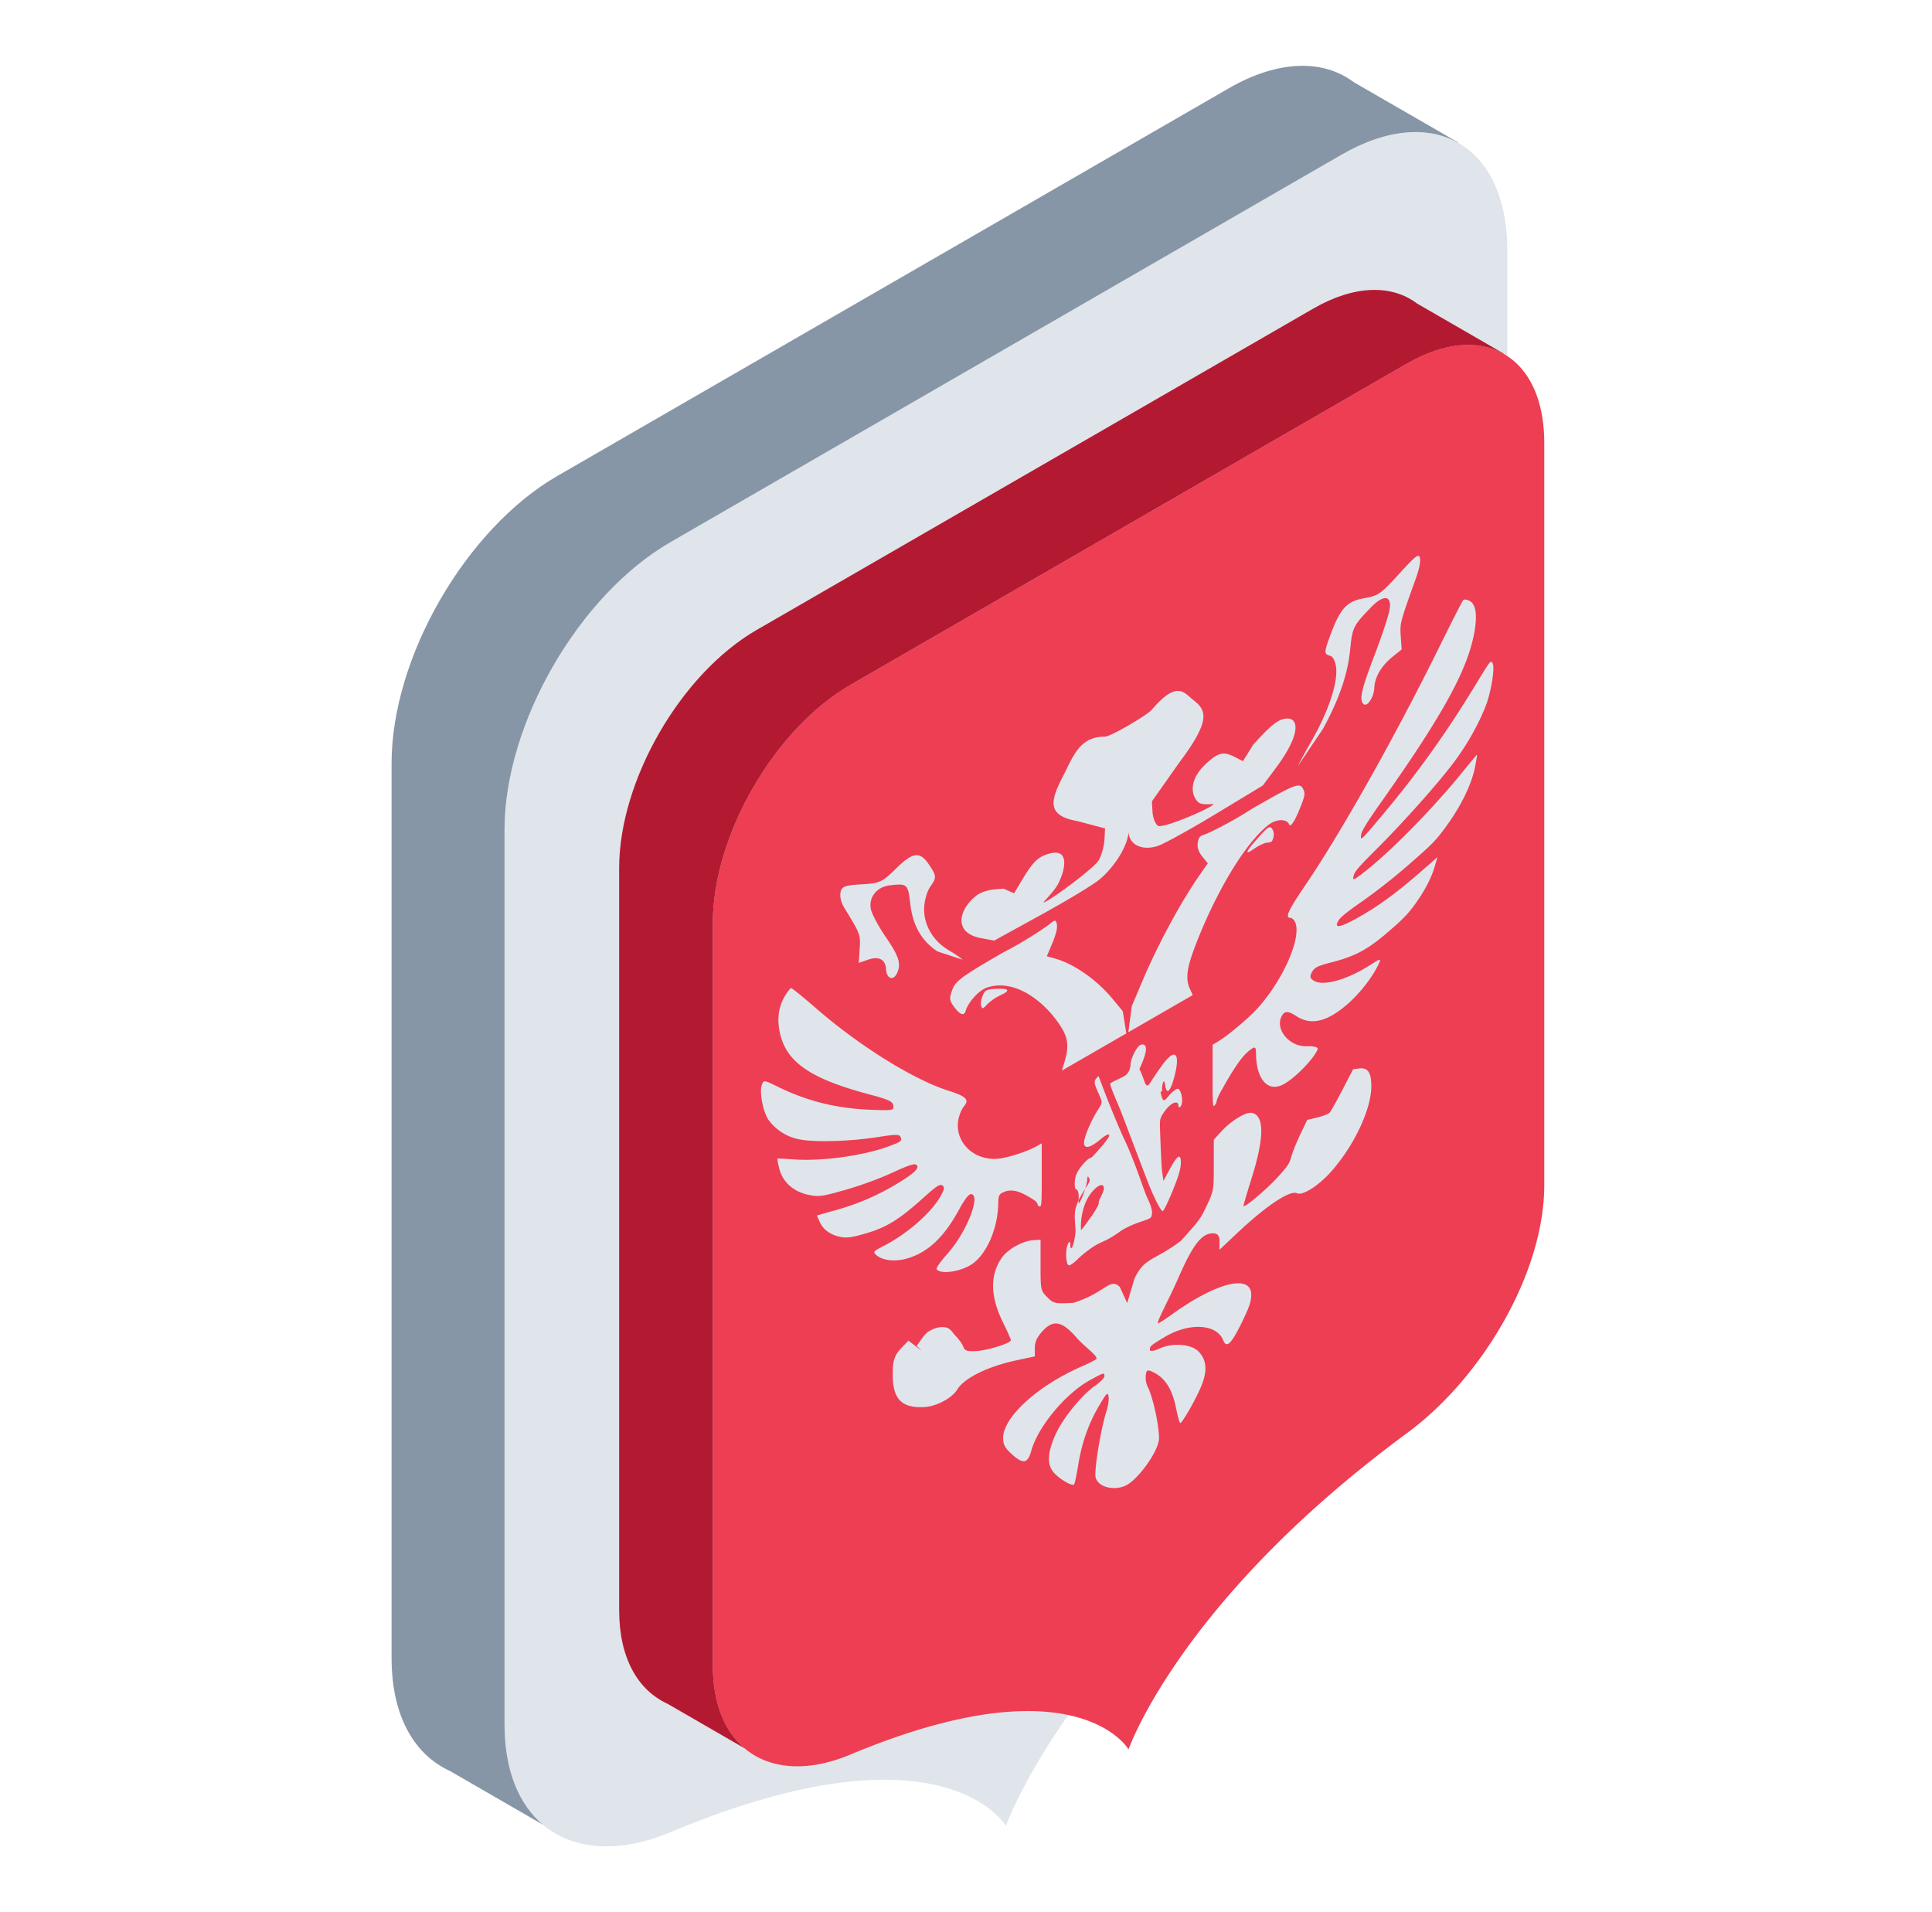 <svg viewBox="0 0 97 96" fill="none" xmlns="http://www.w3.org/2000/svg"><path d="M67.35 7.77c4.6-2.656 8.327-.508 8.327 4.803v44.93c0 5.31-3.754 11.665-8.31 15.017a79.24 79.24 0 0 0-.969.725l.007-.005a73.692 73.692 0 0 0-3.461 2.795c-10 8.594-12.44 15.637-12.44 15.637s-2.44-4.226-12.44-1.272c-1.066.314-2.218.71-3.462 1.202l.007-.004c-.316.125-.639.256-.968.393-4.556 1.91-8.31-.115-8.31-5.426v-44.92c0-5.31 3.728-11.768 8.327-14.423L67.35 7.769Z" fill="#E0E5EB"/><path d="M61.679 4.44c2.512-1.45 4.762-1.464 6.289-.315l5.25 3.03-.008.014c-1.505-.851-3.574-.72-5.86.6L33.658 27.222c-4.598 2.655-8.326 9.113-8.326 14.423v44.92c0 2.332.724 4.03 1.922 5.04l-4.658-2.69c-1.791-.82-2.936-2.748-2.936-5.678V38.316c0-5.31 3.728-11.768 8.326-14.423L61.68 4.441Z" fill="#8796A6"/><path d="M70.629 18.258c3.813-2.201 6.904-.42 6.904 3.983v37.255c0 4.403-3.113 9.673-6.89 12.452-.273.2-.54.401-.803.6l.005-.003a61.11 61.11 0 0 0-2.87 2.317C58.683 81.989 56.66 87.828 56.66 87.828s-2.023-3.504-10.315-1.055c-.884.261-1.839.59-2.87.997l.006-.003c-.263.104-.53.212-.803.326-3.778 1.583-6.89-.096-6.89-4.499V46.347c0-4.403 3.09-9.758 6.904-11.96l27.937-16.129Z" fill="#EE3E53"/><path d="M65.928 15.497c2.083-1.203 3.95-1.214 5.215-.261l4.353 2.514-.007.011c-1.248-.706-2.964-.597-4.859.497l-27.938 16.13c-3.813 2.201-6.904 7.556-6.904 11.959v37.247c0 1.928.597 3.335 1.586 4.173l-3.855-2.227c-1.484-.68-2.433-2.278-2.433-4.707V43.585c0-4.403 3.091-9.758 6.904-11.959l27.938-16.129Z" fill="#B31A31"/><path d="M61.314 56.81c.504-.552 1.254-1.006 1.55-.937.623.146.614 1.246-.028 3.292-.05.158-.097.31-.14.453-.155.503-.265.886-.264.922 0 .15 1.168-.832 1.742-1.466.47-.518.571-.672.656-.994.055-.21.258-.714.45-1.12l.352-.736.51-.123c.281-.068.56-.177.617-.24.059-.066.347-.582.642-1.149l.537-1.033.295-.036c.447-.054.617.195.617.9 0 1.161-.895 3.039-2.063 4.328-.614.677-1.401 1.169-1.662 1.038-.35-.175-1.539.614-3.006 1.995l-.891.84v-.413c0-.25-.054-.413-.343-.411-.554.003-.998.57-1.736 2.268-.437 1.005-1.138 2.273-.998 2.247.053-.01.355-.205.67-.432 2.24-1.618 4-2.058 4-1 0 .323-.093.605-.422 1.287-.58 1.197-.813 1.43-.99.988-.332-.82-1.718-.89-2.939-.15-.202.122-.35.212-.456.281-.275.179-.282.225-.279.367.002.08.214.05.471-.068.682-.313 1.636-.232 1.995.17.409.457.425 1.022.051 1.854-.102.229-.236.494-.372.745-.274.508-.56.964-.623.968-.032.002-.127-.338-.212-.756-.184-.912-.524-1.471-1.071-1.76-.352-.186-.412-.172-.448.108a1.13 1.13 0 0 0 .087.567c.259.49.578 1.924.578 2.596 0 .615-.982 1.986-1.598 2.341-.616.356-1.599.12-1.599-.496 0-.671.319-2.473.577-3.261.07-.216.11-.516.087-.668-.035-.24-.095-.185-.447.407-.547.922-.888 1.874-1.072 2.998-.084.514-.179.965-.211 1.001-.063.07-.348-.058-.623-.249a2.354 2.354 0 0 1-.372-.315c-.373-.401-.358-.984.05-1.913.36-.817 1.313-1.998 1.995-2.473.257-.178.469-.393.471-.476.003-.145-.004-.184-.279-.045-.107.054-.254.134-.456.245-1.22.67-2.606 2.341-2.937 3.542-.178.648-.412.685-.991.157-.33-.301-.422-.477-.422-.8 0-1.058 1.76-2.65 4-3.618.314-.137.616-.29.67-.341.14-.135-.56-.595-.998-1.096-.738-.846-1.182-.9-1.736-.264-.289.332-.344.557-.344.808v.413l-.891.19c-1.466.311-2.654.894-3.005 1.475-.26.431-1.048.849-1.662.88-1.167.06-1.574-.448-1.575-1.608 0-.706.047-.962.493-1.424l.295-.303.538.412c.295.226-.18-.173-.122-.176.058-.004.242-.389.523-.645.015-.011.517-.388 1.003-.236.177.055.347.326.35.331.194.183.397.452.452.598.085.225.186.262.656.238.574-.03 1.742-.395 1.743-.546 0-.037-.11-.293-.264-.618l-.14-.29c-.643-1.306-.653-2.395-.03-3.26.296-.41 1.047-.823 1.55-.852l.373-.023v1.276c0 1.247.007 1.281.335 1.609.318.318.385.333 1.31.285 1.632-.51 1.823-1.292 2.335-.799l.37.81.37-1.237c.511-1.084 1.009-.877 2.333-1.896.925-1.02.993-1.114 1.31-1.798.328-.707.335-.749.335-1.997v-1.275l.373-.408Z" fill="#E0E5EB"/><path fill-rule="evenodd" clip-rule="evenodd" d="M55.165 54.038c.005.036.782 2.102 1.304 3.206.524 1.106.942 2.483 1.122 2.867.138.294.215.497.24.657a.57.57 0 0 1-.036.33c-.07.157-.738.231-1.473.665-.777.572-.97.538-1.384.799a5.443 5.443 0 0 0-.806.628c-.16.167-.36.317-.447.335-.177.034-.217-.796-.052-1.105.057-.108.105-.084.105.054 0 .45.182.056.254-.55.038-.324-.102-.814.018-1.276a2.18 2.18 0 0 1 .145-.389c-.002.205.007.22.174-.149a4.12 4.12 0 0 0 .152-.419c.148-.235.262-.413.222-.495-.051-.104-.08-.145-.096-.118a.493.493 0 0 0-.02.165 2.28 2.28 0 0 1-.106.448 5.66 5.66 0 0 0-.326.568l.002-.178c0-.199-.051-.361-.113-.363-.063 0-.099-.177-.08-.393.017-.195.05-.328.127-.474a2.21 2.21 0 0 1 .204-.301c.163-.21.36-.395.438-.41.055-.011.14-.088.233-.194.21-.24.724-.794.726-.95 0-.09-.178-.015-.395.168-.558.472-.87.545-.87.206 0-.294.37-1.154.739-1.719.188-.288.189-.313-.009-.75-.232-.518-.244-.612-.098-.782a.624.624 0 0 1 .062-.063c.026-.023.044-.03.044-.018Zm.257 5.626c0-.44-.679.055-.952.795-.245.663-.195 1.187-.2 1.293-.002.039.21-.233.471-.608a5.11 5.11 0 0 0 .377-.596c.047-.095.061-.156.045-.186-.03-.057.259-.5.26-.698Z" fill="#E0E5EB"/><path d="M57.224 52.48c.07-.051.211-.075.276.033.147.246-.235 1.016-.294 1.163.276.502.288 1.098.547.676a17.2 17.2 0 0 1 .588-.864c.667-.92.947-.63.605.623-.191.703-.37.86-.445.391a1.29 1.29 0 0 0-.038-.182c-.028-.08-.055-.034-.096.133a1.175 1.175 0 0 0-.022.277c.002.165-.108-.011-.069.148.106.433.148.449.387.158.147-.177.342-.344.436-.371.2-.056.347.673.177.88-.061.074-.111.06-.112-.032 0-.112-.052-.164-.132-.162-.132.003-.341.148-.525.397-.25.34-.278.425-.27.807.006.236.067 1.947.105 2.226l.07.508.3-.558c.394-.736.576-.851.576-.365 0 .292-.101.645-.392 1.367-.215.534-.444 1.013-.509 1.065-.065.05-.35-.468-.634-1.151-.284-.684-1.35-3.563-1.572-4.085-.222-.52-.442-1.055-.443-1.144.001-.088.717-.345.826-.476a.77.77 0 0 0 .197-.483c0-.274.266-.836.462-.98Zm-17.506-2.873c.041-.007.6.445 1.244 1.005 2.191 1.905 4.892 3.586 6.666 4.15.884.281 1.052.451.771.778-.088.103-.203.35-.254.547-.295 1.123.621 2.144 1.877 2.093.469-.018 1.544-.357 2.04-.642l.24-.136v1.647c0 1 0 1.49-.068 1.51-.062.018-.119-.01-.128-.063-.01-.053-.034-.155-.252-.29-.45-.278-.944-.56-1.412-.377-.278.108-.315.175-.322.581-.02 1.275-.59 2.577-1.343 3.07-.578.377-1.584.512-1.754.234-.032-.053.21-.395.538-.76.963-1.073 1.716-2.975 1.19-3.004-.11-.006-.322.268-.603.784-.761 1.394-1.564 2.146-2.612 2.45-.611.176-1.245.1-1.557-.191-.154-.145-.124-.179.387-.441 1.194-.614 2.406-1.678 2.871-2.521.179-.324.196-.438.078-.516-.126-.083-.292.025-.967.631-1.21 1.087-1.833 1.472-2.881 1.778-.7.205-.976.24-1.3.168-.503-.11-.852-.373-1.023-.77l-.129-.3.926-.263a12.15 12.15 0 0 0 3.146-1.36c.86-.52 1.134-.806.893-.933-.1-.053-.436.064-1.2.418-.632.292-1.576.637-2.338.854-1.16.33-1.328.352-1.817.255-.762-.15-1.305-.618-1.488-1.282-.08-.291-.124-.536-.097-.545.028-.007.38.01.784.04 1.427.105 3.497-.177 4.789-.652.61-.224.675-.271.613-.444-.06-.17-.204-.172-1.148-.025-1.333.207-2.96.267-3.805.14a2.508 2.508 0 0 1-1.665-.97c-.288-.386-.495-1.415-.36-1.785.056-.153.083-.214.248-.164.11.034.284.119.57.26 1.503.735 2.977 1.093 4.752 1.154 1.041.036 1.078.027 1.026-.25-.032-.17-.296-.288-1.13-.508-3.088-.813-4.3-1.668-4.583-3.233-.118-.65-.021-1.235.285-1.736a2.88 2.88 0 0 1 .18-.266c.056-.07.101-.116.122-.12Zm33.748-19.484c.02-.02.066-.027.12-.02a.594.594 0 0 1 .182.056c.306.149.402.622.285 1.408-.283 1.892-1.495 4.146-4.583 8.525-.834 1.182-1.097 1.605-1.13 1.811-.051.338-.016.306 1.026-.934 1.775-2.11 3.248-4.169 4.75-6.64.288-.471.46-.756.572-.919.165-.24.191-.21.248-.122.135.214-.073 1.483-.36 2.201-.393.98-.98 1.998-1.665 2.893-.845 1.102-2.472 2.92-3.806 4.254-.943.942-1.087 1.111-1.148 1.35-.061.244.003.216.614-.264 1.292-1.017 3.362-3.126 4.788-4.877.404-.496.757-.922.784-.946.028-.024-.016.272-.096.657-.183.875-.727 1.97-1.489 3.001-.489.661-.656.831-1.816 1.842a30.602 30.602 0 0 1-2.339 1.846c-.764.529-1.099.799-1.2.968-.24.405.034.374.894-.099 1.025-.564 1.971-1.248 3.146-2.272l.926-.807-.13.448c-.17.596-.519 1.261-1.022 1.952-.325.447-.6.729-1.3 1.333-1.048.905-1.672 1.24-2.882 1.55-.674.173-.84.257-.966.485-.118.214-.1.308.078.425.466.306 1.676-.028 2.87-.794.512-.327.542-.328.387-.005-.312.65-.945 1.46-1.556 1.988-1.048.907-1.852 1.082-2.612.567-.282-.19-.492-.222-.602-.09-.527.638.225 1.671 1.188 1.632.328-.013.57.05.538.139-.17.474-1.176 1.501-1.754 1.79-.753.379-1.323-.265-1.343-1.518-.006-.398-.043-.422-.32-.21-.47.358-.963 1.21-1.413 2.008-.218.388-.242.518-.252.58a.421.421 0 0 1-.127.212c-.07.06-.069-.431-.069-1.432v-1.647l.239-.139c.496-.29 1.573-1.193 2.041-1.715 1.256-1.4 2.172-3.478 1.878-4.262-.052-.137-.167-.25-.255-.252-.28-.003-.112-.367.772-1.669C67.33 41.799 70.03 37 72.222 32.564c.642-1.3 1.2-2.397 1.244-2.441ZM52.702 46.39c.219-.185.276-.204.325-.106.099.198.033.535-.224 1.143l-.245.58.42.119c.966.276 2.098 1.072 2.894 2.037l.5.605.177 1.114-3.234 1.867.128-.427c.181-.601.24-1.094-.128-1.698-.761-1.248-2.28-2.512-3.733-2.053-.518.165-1.025.875-1.095 1.166-.071.296-.297.215-.606-.217-.19-.264-.212-.379-.13-.649.18-.588.297-.712 2.59-2.038 1.124-.575 2.215-1.319 2.361-1.443Zm7.468-4.23c.05-.154.108-.203.326-.27.147-.045 1.237-.56 2.36-1.283 2.294-1.322 2.412-1.333 2.591-.952.083.175.06.315-.129.798-.31.79-.535 1.13-.606.916-.07-.21-.577-.335-1.096.1-1.453 1.218-2.971 4.236-3.732 6.362-.367 1.028-.31 1.454-.128 1.846l.128.28-3.234 1.867.176-1.318.5-1.183c.797-1.884 1.928-3.987 2.896-5.38l.42-.603-.247-.297c-.257-.31-.323-.572-.224-.884Z" fill="#E0E5EB"/><path d="M49.31 50.06c.13-.363.208-.404.794-.419.578-.015.617.1.113.33a2.502 2.502 0 0 0-.643.443c-.223.241-.243.248-.307.105a.504.504 0 0 1-.01-.242c.01-.071.027-.147.052-.217Zm13.785-7.919c.586-.662.663-.71.794-.499.026.04.044.096.054.156a.596.596 0 0 1-.011.254c-.064.217-.084.233-.307.25a.914.914 0 0 0-.259.083 2.438 2.438 0 0 0-.384.216c-.504.352-.465.192.113-.46Zm-9.72-3.181c.498-.963.82-1.993 2.108-1.977.258.003 2.092-1.056 2.35-1.357 1.288-1.503 1.61-.845 2.109-.458.66.513.82 1.045-.73 3.11l-1.379 1.956.032.527c.018.29.138.601.268.694.236.168 2.597-.852 2.784-1.066.053-.062-.552.068-.748-.11-.39-.355-.478-1.13.372-1.927.647-.607.906-.601 1.376-.388l.487.25.518-.83c.86-.958 1.204-1.211 1.524-1.287.761-.18.951.662-.38 2.448l-.664.89-2.328 1.409c-1.28.774-2.594 1.502-2.921 1.617-.733.257-1.445.008-1.494-.684-.05.749-.762 1.82-1.495 2.408-.326.263-1.64 1.054-2.921 1.757l-2.328 1.28-.663-.124c-1.333-.248-1.143-1.31-.38-2.01.32-.294.663-.436 1.523-.472l.517.233.488-.813c.47-.755.73-1.062 1.377-1.203.849-.183.76.696.37 1.5-.194.403-.799.971-.747.973.186 0 2.548-1.709 2.785-2.149.129-.242.25-.693.267-1.003l.031-.563-1.378-.366c-1.55-.273-1.39-.99-.73-2.265ZM42.2 44.807c.057-.303.206-.36 1.054-.408.913-.052 1.043-.112 1.742-.801.846-.833 1.194-.87 1.656-.177.374.562.378.637.048 1.103-.146.207-.281.667-.3 1.023-.044.857.43 1.685 1.237 2.162.255.15.504.316.62.412a.47.47 0 0 1 .061.057l-1.26-.415c-.805-.548-1.235-1.308-1.357-2.4-.11-.981-.152-1.019-1.038-.913-.648.077-1.067.615-.937 1.205.053.242.39.87.75 1.395.668.974.781 1.347.556 1.818-.184.386-.52.266-.543-.193-.024-.508-.357-.686-.916-.491l-.456.158.045-.703c.046-.719.038-.739-.755-2.035-.176-.288-.249-.567-.206-.797ZM70.237 28.82c.847-.93.996-1.044 1.052-.806.042.18-.03.544-.207 1.036-.793 2.211-.8 2.24-.754 2.905l.046.65-.457.369c-.559.45-.892 1.013-.916 1.549-.022.485-.36.994-.544.82-.224-.21-.11-.715.557-2.46.36-.94.697-1.958.75-2.262.13-.738-.29-.793-.937-.123-.886.918-.93 1.005-1.039 2.114-.122 1.232-.551 2.488-1.357 3.966l-1.26 1.87c.012-.027.033-.07.062-.126.117-.232.365-.686.62-1.13.807-1.409 1.281-2.784 1.237-3.59-.019-.334-.153-.639-.3-.677-.33-.085-.326-.163.048-1.157.461-1.227.81-1.593 1.657-1.736.699-.118.828-.21 1.742-1.212Z" fill="#E0E5EB"/></svg>